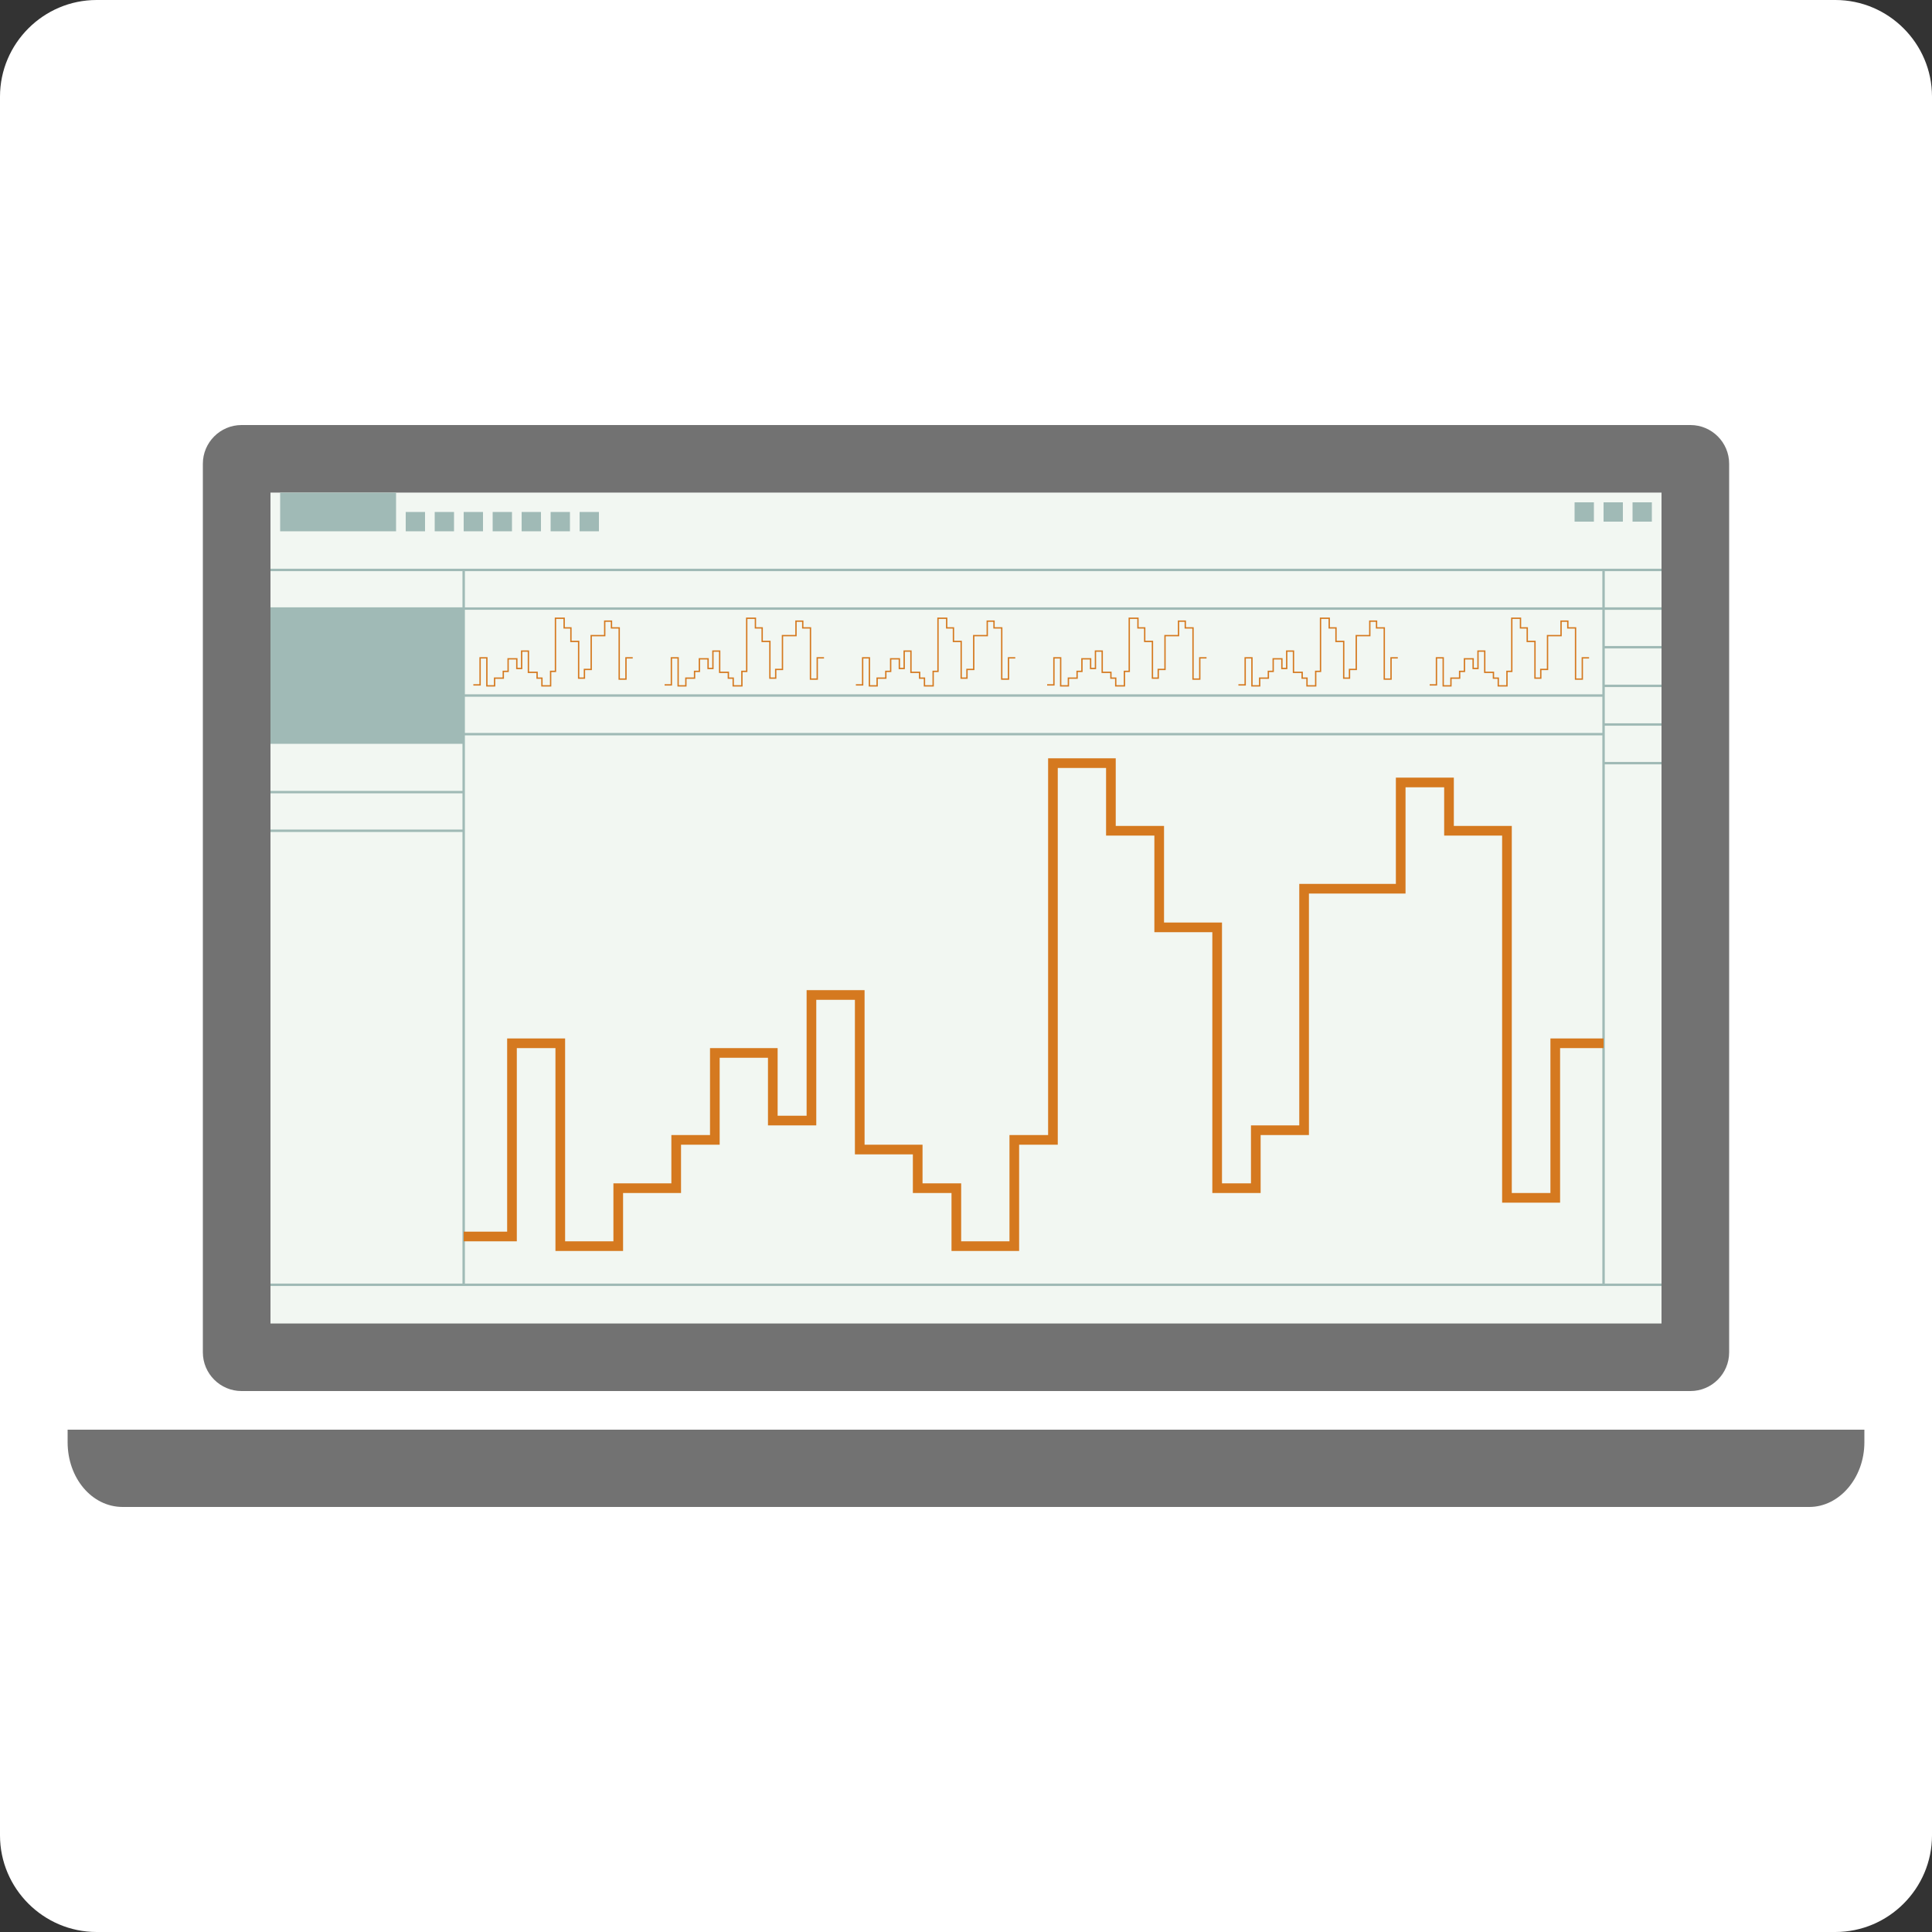 <?xml version="1.0" encoding="utf-8"?>
<!-- Generator: Adobe Illustrator 26.5.1, SVG Export Plug-In . SVG Version: 6.00 Build 0)  -->
<svg version="1.1" id="Layer_1" xmlns="http://www.w3.org/2000/svg" xmlns:xlink="http://www.w3.org/1999/xlink" x="0px" y="0px" width="200px" height="200px" viewBox="0 0 200 200" style="enable-background:new 0 0 200 200;" xml:space="preserve">
<rect x="0" y="0" width="200" height="200" fill="#333333" stroke="none"/>
<style type="text/css">
	.st0{fill:#FFFFFF;}
	.st1{fill:#727272;}
	.st2{fill:#A3A4A3;}
	.st3{fill:#F2F7F2;}
	.st4{display:none;fill:#86B5B0;}
	.st5{fill:#A0BAB6;}
	.st6{fill:none;stroke:#A0BAB6;stroke-width:0.25;stroke-miterlimit:10;}
	.st7{display:none;}
	.st8{display:inline;}
	.st9{fill:none;stroke:#86B5B0;stroke-width:0.25;stroke-miterlimit:10;}
	.st10{display:inline;fill:none;stroke:#86B5B0;stroke-width:0.25;stroke-miterlimit:10;}
	.st11{fill:none;stroke:#D5791F;stroke-miterlimit:10;}
	.st12{fill:none;stroke:#D5791F;stroke-width:0.14;stroke-miterlimit:10;}
</style>
<g>
	<path class="st0" d="M190,200H10c-5.5,0-10-4.5-10-10V10C0,4.5,4.5,0,10,0h180c5.5,0,10,4.5,10,10v180C200,195.5,195.5,200,190,200   z" />
</g>
<g>
	<g>
		<path class="st1" d="M175,144H25c-2.2,0-4-1.8-4-4V48c0-2.2,1.8-4,4-4h150c2.2,0,4,1.8,4,4v92C179,142.2,177.2,144,175,144z" />
	</g>
	<g>
		<rect x="28" y="51" class="st2" width="144" height="86" />
	</g>
	<g>
		<path class="st1" d="M193,148v1.3c0,3.7-2.6,6.7-5.7,6.7H12.7c-3.2,0-5.7-3-5.7-6.7V148H193z" />
	</g>
</g>
<g>
	<rect x="28" y="51" class="st3" width="144" height="86" />
	<rect x="169" y="60" class="st4" width="2" height="2" />
	<rect x="41" y="60" class="st4" width="2" height="2" />
	<g id="resize-close_1_">
		<rect x="169" y="52" class="st5" width="2" height="2" />
		<rect x="166" y="52" class="st5" width="2" height="2" />
		<rect x="163" y="52" class="st5" width="2" height="2" />
	</g>
	<g id="_x27_tools_x27__3_">
		<rect x="42" y="53" class="st5" width="2" height="2" />
		<rect x="45" y="53" class="st5" width="2" height="2" />
		<rect x="48" y="53" class="st5" width="2" height="2" />
		<rect x="51" y="53" class="st5" width="2" height="2" />
		<rect x="54" y="53" class="st5" width="2" height="2" />
		<rect x="57" y="53" class="st5" width="2" height="2" />
		<rect x="60" y="53" class="st5" width="2" height="2" />
	</g>
	<g id="background_1_">
		<rect x="29" y="51" class="st5" width="12" height="4" />
	</g>
	<line class="st6" x1="166" y1="59" x2="166" y2="133" />
	<line class="st6" x1="48" y1="59" x2="48" y2="133" />
	<line class="st6" x1="28" y1="59" x2="172" y2="59" />
	<line class="st6" x1="28" y1="63" x2="172" y2="63" />
	<g id="lower-region">
		<line class="st6" x1="48" y1="76" x2="166" y2="76" />
		<line class="st6" x1="48" y1="72" x2="166" y2="72" />
	</g>
	<g id="lower-region_2_">
		<line class="st6" x1="28" y1="86" x2="48" y2="86" />
		<line class="st6" x1="28" y1="82" x2="48" y2="82" />
	</g>
	<line class="st6" x1="166" y1="63" x2="172" y2="63" />
	<line class="st6" x1="166" y1="67" x2="172" y2="67" />
	<line class="st6" x1="166" y1="71" x2="172" y2="71" />
	<line class="st6" x1="166" y1="75" x2="172" y2="75" />
	<line class="st6" x1="166" y1="79" x2="172" y2="79" />
	<g id="task" class="st7">
		<g id="burger_3_" class="st8">
			<line class="st9" x1="28.5" y1="111" x2="31.5" y2="111" />
			<line class="st9" x1="28.5" y1="112" x2="31.5" y2="112" />
			<line class="st9" x1="28.5" y1="113" x2="31.5" y2="113" />
		</g>
		<line class="st10" x1="28" y1="110" x2="48" y2="110" />
		<line class="st10" x1="28" y1="114" x2="48" y2="114" />
	</g>
	<line class="st6" x1="28" y1="63" x2="48" y2="63" />
	<line class="st6" x1="28" y1="133" x2="172" y2="133" />
</g>
<polyline class="st11" points="48,128 53,128 53,108 58,108 58,129 64,129 64,123 70,123 70,118 74,118 74,109 80,109 80,116   84,116 84,103 89,103 89,119 95,119 95,123 99,123 99,129 105,129 105,118 109,118 109,79 115,79 115,86 120,86 120,96 126,96   126,123 130,123 130,117 135,117 135,92 145,92 145,81 150,81 150,86 156,86 156,124 161,124 161,108 166,108 " />
<polyline class="st12" points="49,70.9 49.7,70.9 49.7,68.1 50.4,68.1 50.4,71 51.2,71 51.2,70.2 52.1,70.2 52.1,69.5 52.6,69.5   52.6,68.2 53.5,68.2 53.5,69.2 54,69.2 54,67.4 54.7,67.4 54.7,69.6 55.6,69.6 55.6,70.2 56.1,70.2 56.1,71 57,71 57,69.5   57.5,69.5 57.5,64 58.4,64 58.4,65 59.1,65 59.1,66.4 59.9,66.4 59.9,70.2 60.5,70.2 60.5,69.3 61.2,69.3 61.2,65.8 62.6,65.8   62.6,64.3 63.3,64.3 63.3,65 64.1,65 64.1,70.3 64.8,70.3 64.8,68.1 65.5,68.1 " />
<polyline class="st12" points="68.8,70.9 69.5,70.9 69.5,68.1 70.2,68.1 70.2,71 71,71 71,70.2 71.9,70.2 71.9,69.5 72.4,69.5   72.4,68.2 73.3,68.2 73.3,69.2 73.8,69.2 73.8,67.4 74.5,67.4 74.5,69.6 75.4,69.6 75.4,70.2 75.9,70.2 75.9,71 76.8,71 76.8,69.5   77.3,69.5 77.3,64 78.2,64 78.2,65 78.9,65 78.9,66.4 79.7,66.4 79.7,70.2 80.3,70.2 80.3,69.3 81,69.3 81,65.8 82.4,65.8   82.4,64.3 83.1,64.3 83.1,65 83.9,65 83.9,70.3 84.6,70.3 84.6,68.1 85.3,68.1 " />
<polyline class="st12" points="88.6,70.9 89.3,70.9 89.3,68.1 90,68.1 90,71 90.8,71 90.8,70.2 91.7,70.2 91.7,69.5 92.2,69.5   92.2,68.2 93.1,68.2 93.1,69.2 93.6,69.2 93.6,67.4 94.3,67.4 94.3,69.6 95.2,69.6 95.2,70.2 95.7,70.2 95.7,71 96.6,71 96.6,69.5   97.1,69.5 97.1,64 98,64 98,65 98.7,65 98.7,66.4 99.5,66.4 99.5,70.2 100.1,70.2 100.1,69.3 100.8,69.3 100.8,65.8 102.2,65.8   102.2,64.3 102.9,64.3 102.9,65 103.7,65 103.7,70.3 104.4,70.3 104.4,68.1 105.1,68.1 " />
<polyline class="st12" points="108.4,70.9 109.1,70.9 109.1,68.1 109.8,68.1 109.8,71 110.6,71 110.6,70.2 111.5,70.2 111.5,69.5   112,69.5 112,68.2 112.9,68.2 112.9,69.2 113.4,69.2 113.4,67.4 114.1,67.4 114.1,69.6 115,69.6 115,70.2 115.5,70.2 115.5,71   116.4,71 116.4,69.5 116.9,69.5 116.9,64 117.8,64 117.8,65 118.5,65 118.5,66.4 119.3,66.4 119.3,70.2 119.9,70.2 119.9,69.3   120.6,69.3 120.6,65.8 122,65.8 122,64.3 122.7,64.3 122.7,65 123.5,65 123.5,70.3 124.2,70.3 124.2,68.1 124.9,68.1 " />
<polyline class="st12" points="128.2,70.9 128.9,70.9 128.9,68.1 129.6,68.1 129.6,71 130.4,71 130.4,70.2 131.3,70.2 131.3,69.5   131.8,69.5 131.8,68.2 132.7,68.2 132.7,69.2 133.2,69.2 133.2,67.4 133.9,67.4 133.9,69.6 134.8,69.6 134.8,70.2 135.3,70.2   135.3,71 136.2,71 136.2,69.5 136.7,69.5 136.7,64 137.6,64 137.6,65 138.3,65 138.3,66.4 139.1,66.4 139.1,70.2 139.7,70.2   139.7,69.3 140.4,69.3 140.4,65.8 141.8,65.8 141.8,64.3 142.5,64.3 142.5,65 143.3,65 143.3,70.3 144,70.3 144,68.1 144.7,68.1 " />
<polyline class="st12" points="148,70.9 148.7,70.9 148.7,68.1 149.4,68.1 149.4,71 150.2,71 150.2,70.2 151.1,70.2 151.1,69.5   151.6,69.5 151.6,68.2 152.5,68.2 152.5,69.2 153,69.2 153,67.4 153.7,67.4 153.7,69.6 154.6,69.6 154.6,70.2 155.1,70.2 155.1,71   156,71 156,69.5 156.5,69.5 156.5,64 157.4,64 157.4,65 158.1,65 158.1,66.4 158.9,66.4 158.9,70.2 159.5,70.2 159.5,69.3   160.2,69.3 160.2,65.8 161.6,65.8 161.6,64.3 162.3,64.3 162.3,65 163.1,65 163.1,70.3 163.8,70.3 163.8,68.1 164.5,68.1 " />
<rect x="28" y="63" class="st5" width="20" height="14" />
</svg>
